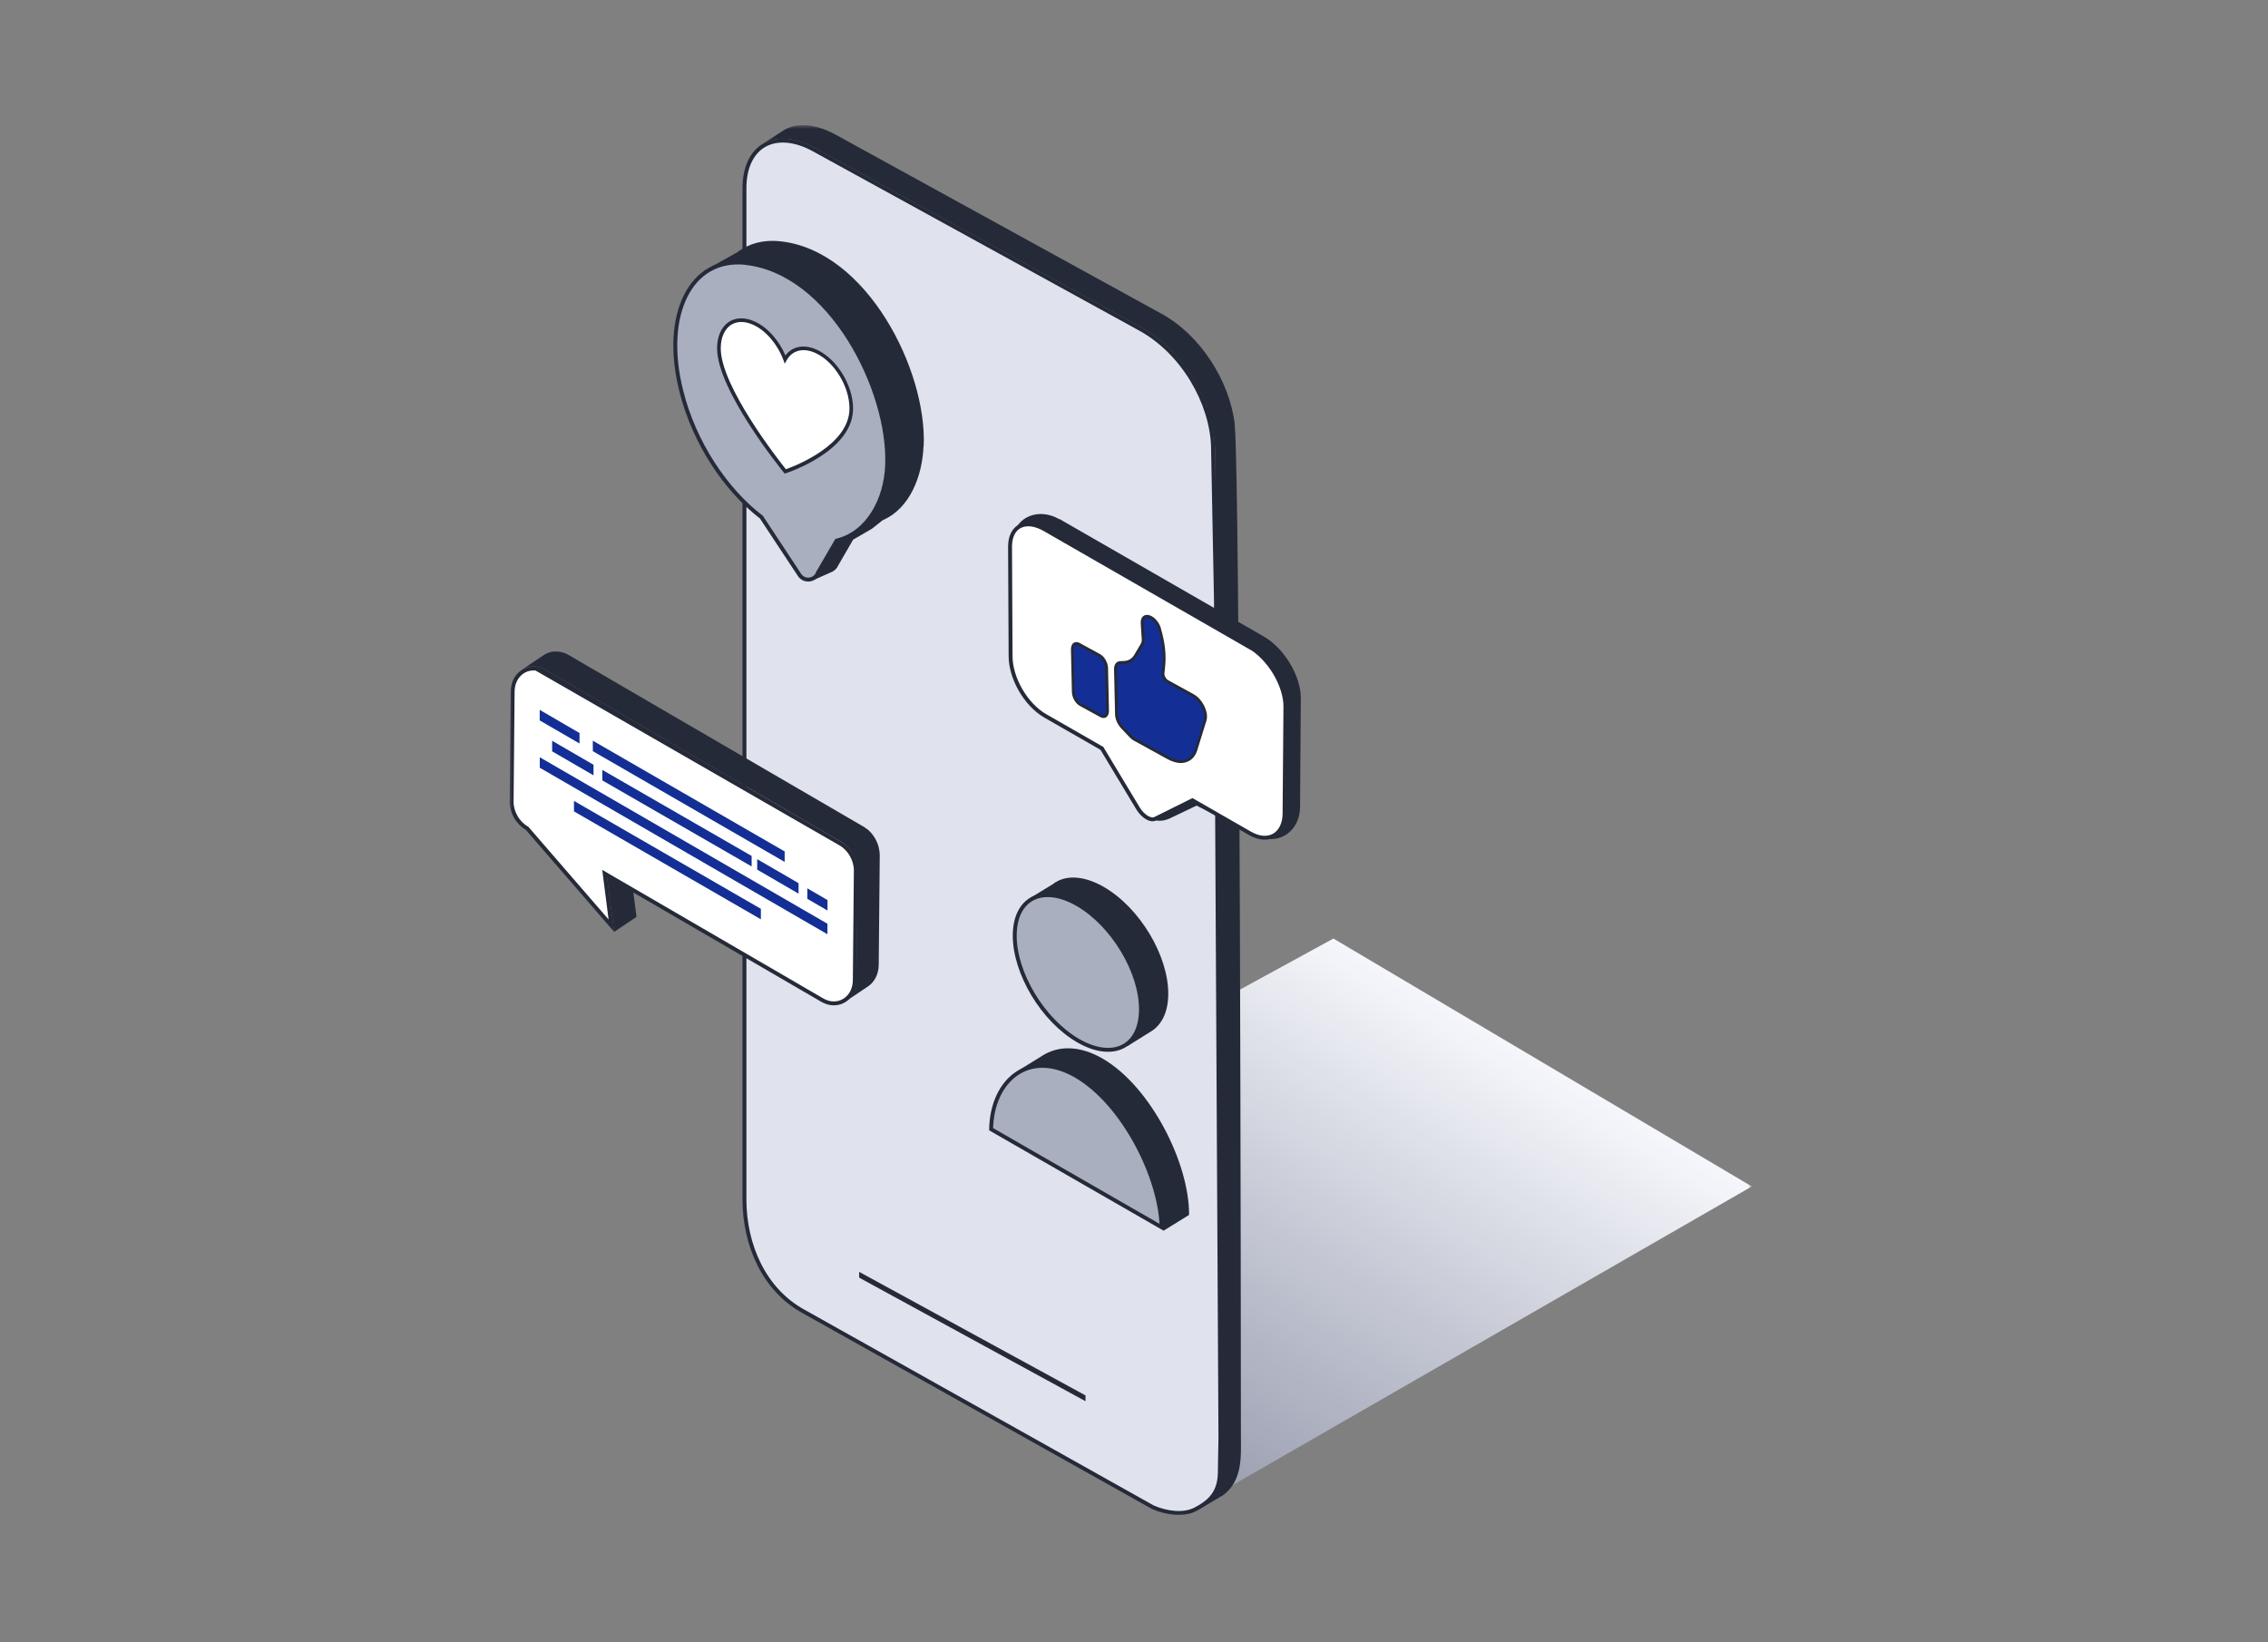 <?xml version="1.0" encoding="UTF-8"?> <svg xmlns="http://www.w3.org/2000/svg" width="290" height="210" viewBox="0 0 290 210" fill="none"><rect x="0" y="0" width="290" height="210" fill="#808080" stroke="none"/><g clip-path="url(#clip0_3797_53262)"><mask id="mask0_3797_53262" style="mask-type:luminance" maskUnits="userSpaceOnUse" x="65" y="16" width="159" height="178"><path d="M224 16H65V194H224V16Z" fill="white"></path></mask><g mask="url(#mask0_3797_53262)"><path d="M103.3 167.79L148.9 193.16C148.25 192.78 151.61 193.34 150.96 193.73L224 151.71L170.5 120.01L97.85 159.7C96.48 160.48 101.94 167.01 103.3 167.8V167.79Z" fill="url(#paint0_linear_3797_53262)"></path><path d="M157.89 54.3C157.24 48.71 153.48 42.83 148.52 40.12L106.85 17.22C104.19 15.76 101.79 15.65 100.12 16.71C99.46 17.13 97.49 18.43 97.49 18.43C99.18 17.39 101.57 17.48 104.22 18.94L145.9 41.84C151.32 44.8 155.22 51.4 155.36 57.56C155.41 59.61 156.06 185.93 156.06 185.93C156.06 188.44 155.72 191.23 153.5 192.87C153.41 192.94 156.33 191.24 156.42 191.17C158.91 189.3 158.68 186.17 158.67 183.63C158.67 173.69 158.59 60.46 157.87 54.31H157.88L157.89 54.3Z" fill="#252A38"></path><path d="M155.48 76.831L155.1 57.041C154.9 51.461 151.27 45.071 145.78 42.051L104.1 19.151C101.56 17.751 99.32 17.671 97.74 18.561C96.17 19.461 95.16 21.381 95.19 24.201V153.491C95.23 159.191 97.66 164.891 102.73 167.681L147.42 192.731C149.08 193.451 151.28 193.811 152.85 192.991C154.41 192.171 155.89 191.091 155.97 188.441L156.05 183.801L155.48 76.821V76.831Z" fill="#E0E2EE" stroke="#252A38" stroke-width="0.5"></path><path d="M109.859 162.631L138.799 178.431V179.171L109.859 163.371V162.631Z" fill="#252A38"></path><path d="M81.389 117.24L78.519 119.16L77.609 112.17L80.489 110.25L81.389 117.24Z" fill="#252A38"></path><path d="M69.21 85.4C69.12 85.37 69.02 85.34 68.92 85.32C68.8 85.29 68.69 85.27 68.58 85.25C68.51 85.24 68.42 85.24 68.35 85.23C68.23 85.23 68.1 85.23 67.98 85.23C67.96 85.23 67.93 85.23 67.91 85.23C67.79 85.24 67.67 85.26 67.56 85.29H67.54C67.39 85.33 67.24 85.38 67.11 85.44H67.1C66.96 85.5 66.82 85.58 66.68 85.67L69.55 83.75C69.68 83.66 69.82 83.59 69.97 83.52C69.97 83.52 69.97 83.52 69.98 83.52C70.12 83.46 70.27 83.41 70.41 83.37H70.43C70.55 83.35 70.67 83.32 70.78 83.31C70.8 83.31 70.83 83.31 70.85 83.31C70.97 83.3 71.09 83.3 71.22 83.31H71.24C71.31 83.31 71.38 83.32 71.45 83.33C71.56 83.34 71.68 83.37 71.79 83.39H71.81C71.9 83.41 71.98 83.44 72.07 83.47C72.07 83.47 72.08 83.47 72.09 83.47C72.17 83.5 72.25 83.53 72.33 83.56L72.35 83.57C72.47 83.63 72.59 83.68 72.7 83.75L110.46 105.73C110.51 105.76 110.56 105.79 110.6 105.82C110.7 105.88 110.8 105.96 110.89 106.03C110.9 106.04 110.92 106.05 110.93 106.06C111 106.12 111.07 106.18 111.14 106.24C111.17 106.27 111.2 106.31 111.23 106.34C111.27 106.38 111.31 106.42 111.35 106.46C111.43 106.55 111.51 106.63 111.57 106.73C111.6 106.77 111.63 106.8 111.66 106.85C111.76 106.99 111.85 107.12 111.93 107.27C111.93 107.27 111.93 107.28 111.94 107.29C112.01 107.43 112.08 107.57 112.15 107.72C112.17 107.77 112.19 107.82 112.21 107.87C112.25 107.98 112.29 108.09 112.32 108.2C112.34 108.26 112.35 108.31 112.36 108.37C112.39 108.48 112.41 108.6 112.43 108.72C112.43 108.77 112.45 108.83 112.45 108.87C112.48 109.04 112.49 109.21 112.49 109.37L112.36 123.32C112.36 124.58 111.81 125.58 110.99 126.13L108.12 128.05C108.94 127.5 109.5 126.51 109.49 125.24L109.62 111.29C109.62 111.12 109.61 110.95 109.58 110.79C109.58 110.74 109.56 110.69 109.55 110.64C109.53 110.52 109.51 110.41 109.48 110.3C109.47 110.24 109.45 110.19 109.43 110.13C109.4 110.02 109.36 109.91 109.32 109.8C109.3 109.75 109.28 109.7 109.26 109.65C109.2 109.5 109.13 109.36 109.05 109.22C109.05 109.22 109.05 109.21 109.04 109.19C108.96 109.05 108.87 108.9 108.77 108.77C108.74 108.73 108.71 108.69 108.68 108.65C108.61 108.56 108.53 108.47 108.46 108.38C108.42 108.34 108.38 108.3 108.34 108.26C108.24 108.16 108.14 108.07 108.03 107.98C108.02 107.98 108 107.96 107.99 107.95C107.85 107.84 107.71 107.74 107.56 107.65L69.85 85.7C69.73 85.63 69.61 85.58 69.5 85.52C69.41 85.48 69.32 85.45 69.23 85.41C69.23 85.41 69.22 85.41 69.21 85.41V85.4Z" fill="#252A38"></path><path d="M68.56 85.5C66.98 85.3 65.54 86.53 65.55 88.5L65.42 102.45H65.41C65.41 103.85 66.18 105.2 67.34 105.88L67.38 105.9L67.41 105.93L78.17 118.36L77.38 112.2L77.32 111.7L77.76 111.96L105.12 127.87C105.51 128.1 105.91 128.23 106.29 128.28C107.87 128.48 109.31 127.25 109.3 125.28L109.43 111.33C109.43 109.93 108.65 108.58 107.5 107.9L68.56 85.5ZM68.56 85.5C68.94 85.55 69.33 85.68 69.73 85.91L107.49 107.89L68.56 85.5Z" fill="white"></path><path d="M68.56 85.5C66.98 85.3 65.54 86.53 65.55 88.5L65.42 102.45H65.41C65.41 103.85 66.18 105.2 67.34 105.88L67.38 105.9L67.41 105.93L78.17 118.36L77.38 112.2L77.32 111.7L77.76 111.96L105.12 127.87C105.51 128.1 105.91 128.23 106.29 128.28C107.87 128.48 109.31 127.25 109.3 125.28L109.43 111.33C109.43 109.93 108.65 108.58 107.5 107.9L68.56 85.5ZM68.56 85.5C68.94 85.55 69.33 85.68 69.73 85.91L107.49 107.89L68.56 85.5Z" stroke="#252A38" stroke-width="0.5"></path><path d="M103.23 113.59L105.81 115.09V116.43L103.23 114.93V113.59Z" fill="#132F95"></path><path d="M96.82 109.86L102.11 112.93V114.27L96.82 111.2V109.85V109.86Z" fill="#132F95"></path><path d="M105.8 118.12V119.46L69.019 98.17V96.83L105.81 118.12H105.8Z" fill="#132F95"></path><path d="M97.291 116.21V117.55L73.391 103.75V102.41L97.291 116.21Z" fill="#132F95"></path><path d="M74.1 93.73V95.07L69.01 92.12V90.769L74.1 93.73Z" fill="#132F95"></path><path d="M75.801 96.051V94.711L100.331 108.871V110.211L75.801 96.051Z" fill="#132F95"></path><path d="M77.019 99.789V98.449L96.109 109.449V110.789L77.019 99.789Z" fill="#132F95"></path><path d="M75.89 99.141L70.6 96.071V94.721L75.89 97.791V99.131V99.141Z" fill="#132F95"></path><path d="M135.461 66.36L161.581 81.38C164.211 82.89 166.351 86.45 166.331 89.29L166.231 103.27C166.201 106.1 163.761 108.06 161.001 107.01L157.001 105.01L153.001 103.01L149.531 104.67C147.601 105.5 146.481 104.33 145.791 103.18L142.451 94.78L135.271 90.66C132.641 89.15 130.681 85.59 130.701 82.76L129.551 68.57C130.001 66.08 132.821 64.88 135.451 66.39L135.461 66.36Z" fill="#252A38"></path><path d="M159.74 82.691C161.01 83.421 162.18 84.651 163.02 86.061C163.86 87.471 164.37 89.021 164.36 90.381L164.25 104.011C164.25 105.361 163.72 106.331 162.94 106.801C162.16 107.261 161.06 107.271 159.8 106.541L152.59 102.401L152.47 102.331L152.35 102.391L147.7 104.701C147.46 104.821 147.09 104.791 146.67 104.551C146.26 104.311 145.83 103.901 145.51 103.361L140.93 95.751L140.9 95.691L140.84 95.661L133.66 91.541C132.39 90.811 131.27 89.581 130.47 88.181C129.67 86.781 129.21 85.221 129.22 83.861L129.15 69.871C129.16 68.521 129.68 67.651 130.45 67.271C131.22 66.891 132.33 66.961 133.61 67.701L133.78 67.801L159.74 82.721V82.691Z" fill="white" stroke="#252A38" stroke-width="0.5"></path><path d="M140.76 91.529L138.13 90.089C137.65 89.819 137.24 89.089 137.23 88.449L137.11 83.039C137.1 82.409 137.48 82.099 137.96 82.369L140.59 83.809C141.08 84.079 141.48 84.809 141.49 85.449L141.61 90.859C141.62 91.489 141.24 91.799 140.76 91.529Z" fill="#132F95"></path><path d="M141.099 91.81C140.959 91.81 140.819 91.77 140.679 91.69L138.049 90.25C137.509 89.95 137.069 89.17 137.059 88.46L136.939 83.05C136.939 82.65 137.059 82.33 137.309 82.19C137.519 82.06 137.789 82.07 138.059 82.22L140.689 83.66C141.229 83.96 141.669 84.74 141.679 85.45L141.799 90.86C141.799 91.26 141.679 91.58 141.429 91.72C141.329 91.78 141.219 91.81 141.099 91.81ZM140.849 91.37C140.959 91.43 141.109 91.48 141.239 91.41C141.369 91.34 141.439 91.13 141.429 90.86L141.309 85.45C141.299 84.88 140.929 84.21 140.499 83.97L137.869 82.53C137.759 82.47 137.609 82.42 137.479 82.49C137.349 82.56 137.279 82.77 137.289 83.04L137.409 88.45C137.419 89.02 137.789 89.69 138.219 89.93L140.849 91.37Z" fill="#252A38"></path><path d="M142.629 85.58L142.759 91.38C142.769 91.92 143.059 92.55 143.489 93L144.539 94.11C144.709 94.29 144.899 94.44 145.089 94.55L149.379 96.91C151.029 97.82 152.459 97.41 152.929 95.9L154.099 92.12C154.409 91.14 153.619 89.54 152.549 88.95L149.279 87.15C148.949 86.96 148.679 86.48 148.709 86.13L148.809 85.12C148.939 83.73 148.769 82.13 148.279 80.48V80.43C148.089 79.82 147.649 79.23 147.159 78.97C146.499 78.61 145.989 78.95 146.039 79.72L146.169 81.68C146.189 81.97 146.149 82.21 146.029 82.4L145.179 83.84C144.859 84.38 144.349 84.68 143.719 84.7L143.239 84.72C142.849 84.74 142.609 85.07 142.619 85.58H142.629Z" fill="#132F95"></path><path d="M151.019 97.57C150.489 97.57 149.889 97.4 149.289 97.07L144.999 94.71C144.789 94.6 144.599 94.439 144.409 94.24L143.359 93.129C142.899 92.639 142.599 91.96 142.579 91.379L142.449 85.579C142.439 84.96 142.749 84.549 143.239 84.54L143.719 84.519C144.289 84.499 144.739 84.23 145.029 83.74L145.879 82.299C145.969 82.139 146.009 81.93 145.989 81.68L145.859 79.719C145.829 79.279 145.969 78.919 146.249 78.74C146.519 78.57 146.879 78.579 147.259 78.79C147.789 79.079 148.259 79.7 148.449 80.359V80.409C148.949 82.079 149.129 83.71 148.989 85.12L148.889 86.129C148.869 86.419 149.099 86.82 149.359 86.969L152.629 88.769C153.769 89.389 154.589 91.1 154.259 92.15L153.089 95.93C152.869 96.65 152.429 97.159 151.829 97.4C151.579 97.51 151.299 97.559 150.999 97.559H151.009L151.019 97.57ZM146.679 79.01C146.589 79.01 146.519 79.029 146.459 79.07C146.299 79.18 146.219 79.409 146.239 79.719L146.369 81.669C146.389 81.99 146.339 82.279 146.209 82.499L145.359 83.939C145.009 84.529 144.439 84.87 143.749 84.9L143.269 84.919C142.849 84.939 142.819 85.439 142.829 85.59L142.959 91.389C142.969 91.879 143.239 92.469 143.639 92.889L144.689 93.999C144.839 94.169 145.019 94.299 145.189 94.4L149.479 96.76C150.309 97.219 151.109 97.329 151.729 97.079C152.219 96.879 152.579 96.45 152.769 95.84L153.939 92.059C154.209 91.169 153.469 89.65 152.479 89.109L149.209 87.309C148.809 87.09 148.509 86.54 148.549 86.109L148.649 85.1C148.779 83.73 148.599 82.15 148.139 80.529V80.48C147.969 79.909 147.559 79.37 147.109 79.129C146.959 79.049 146.819 79.01 146.699 79.01H146.679Z" fill="#252A38"></path><path d="M118.11 57.04C118.54 47.28 110.79 31.99 99.74 30.85C98.37 30.71 97.12 30.87 96.01 31.29L95.969 31.31C95.35 31.55 94.79 31.87 94.269 32.26L90.019 34.64L91.2 36.87C90.29 39.74 90.24 43.45 91.29 47.59C92.969 54.28 97.07 60.36 101.75 63.87L99.129 62.97L100.49 65.03L99.12 64.56L103.26 70.84L102.92 70.8L104.06 74.15L106.43 73.1C106.75 72.93 107.02 72.67 107.18 72.3L109.09 69L111.49 67.61L112.81 66.56L113.02 66.45C116.33 64.93 117.94 60.92 118.09 57.01L118.11 57.04Z" fill="#252A38"></path><path d="M95.29 33.62H95.299C100.71 34.19 105.35 38.22 108.59 43.37C111.83 48.52 113.65 54.73 113.43 59.55C113.26 63.86 111 68.12 107.07 69.1L106.97 69.13L106.92 69.22L104.57 73.26V73.29C104.16 74.28 102.81 74.4 102.23 73.51L97.4 66.19L97.379 66.15L97.35 66.12C92.779 62.62 88.779 56.62 87.129 50.06C85.87 45.1 86.189 40.8 87.68 37.83C89.159 34.88 91.82 33.25 95.309 33.61L95.29 33.62Z" fill="#A9AFBF" stroke="#252A38" stroke-width="0.5"></path><path d="M96.409 41.309C98.139 42.09 99.629 43.919 100.389 45.94C101.139 44.599 102.629 44.13 104.359 44.919C106.839 46.05 108.849 49.319 108.859 52.23C108.859 57.55 100.419 60.279 100.419 60.279C100.419 60.279 91.95 49.859 91.939 44.539C91.939 41.63 93.939 40.19 96.419 41.309H96.409Z" fill="white"></path><path d="M100.329 60.551L100.229 60.431C99.879 60.001 91.7 49.891 91.689 44.551C91.689 43.021 92.24 41.781 93.21 41.151C94.109 40.571 95.279 40.551 96.499 41.111C98.12 41.841 99.59 43.491 100.429 45.451C101.319 44.261 102.819 43.981 104.449 44.721C106.999 45.881 109.079 49.251 109.079 52.241C109.079 57.661 100.819 60.401 100.479 60.511L100.319 60.561L100.329 60.551ZM94.79 41.171C94.309 41.171 93.859 41.291 93.469 41.541C92.639 42.081 92.159 43.181 92.159 44.541C92.159 49.401 99.529 58.801 100.489 60.001C101.609 59.601 108.629 56.931 108.619 52.221C108.619 49.401 106.659 46.221 104.259 45.131C102.709 44.431 101.299 44.781 100.589 46.061L100.339 46.501L100.169 46.031C99.409 43.991 97.93 42.271 96.309 41.531C95.779 41.291 95.269 41.171 94.79 41.171Z" fill="#252A38"></path><path d="M147.171 131.891L144.171 133.761L143.181 132.241C142.481 132.041 141.751 131.741 140.991 131.311C136.391 128.671 132.711 122.521 132.751 117.581C132.751 117.161 132.791 116.761 132.851 116.391L131.801 114.781L134.581 113.081C134.821 112.891 135.071 112.741 135.341 112.611L135.371 112.591C136.881 111.911 138.901 112.121 141.141 113.411C145.721 116.051 149.421 122.201 149.381 127.141C149.361 129.451 148.521 131.071 147.171 131.891Z" fill="#252A38"></path><path d="M129.73 142.53C129.74 140.76 130.12 139.18 130.77 137.87L130.39 136.78C130.39 136.78 133.22 135.03 133.33 134.96L133.69 134.75C135.65 133.71 138.18 133.75 140.95 135.34C147.11 138.88 152.09 148.73 152.04 155.35L148.81 157.35L141.63 150.68L143.05 150.18L129.73 142.52V142.53Z" fill="#252A38"></path><path d="M137.77 115.63L137.83 115.66C140.06 116.96 142.08 119.11 143.54 121.54C145.02 124 145.91 126.72 145.89 129.13C145.87 131.54 144.95 133.13 143.54 133.83C142.12 134.53 140.13 134.37 137.87 133.07C135.62 131.77 133.57 129.61 132.1 127.16C130.63 124.7 129.73 121.98 129.75 119.57C129.77 117.16 130.69 115.57 132.1 114.87C133.52 114.17 135.51 114.33 137.76 115.62L137.77 115.63Z" fill="#A9AFBF" stroke="#252A38" stroke-width="0.5"></path><path d="M137.57 137.569C140.6 139.309 143.35 142.609 145.35 146.319C147.26 149.869 148.45 153.749 148.53 156.929L126.73 144.389C126.79 141.209 128.02 138.669 129.94 137.329C131.87 135.979 134.55 135.829 137.56 137.559L137.57 137.569Z" fill="#A9AFBF" stroke="#252A38" stroke-width="0.5"></path></g></g><defs><linearGradient id="paint0_linear_3797_53262" x1="85.67" y1="280" x2="179.17" y2="125.5" gradientUnits="userSpaceOnUse"><stop stop-color="#0B1742" stop-opacity="0.8"></stop><stop offset="1" stop-color="#F5F6FB"></stop></linearGradient><clipPath id="clip0_3797_53262"><rect width="159" height="178" fill="white" transform="translate(65 16)"></rect></clipPath></defs></svg> 